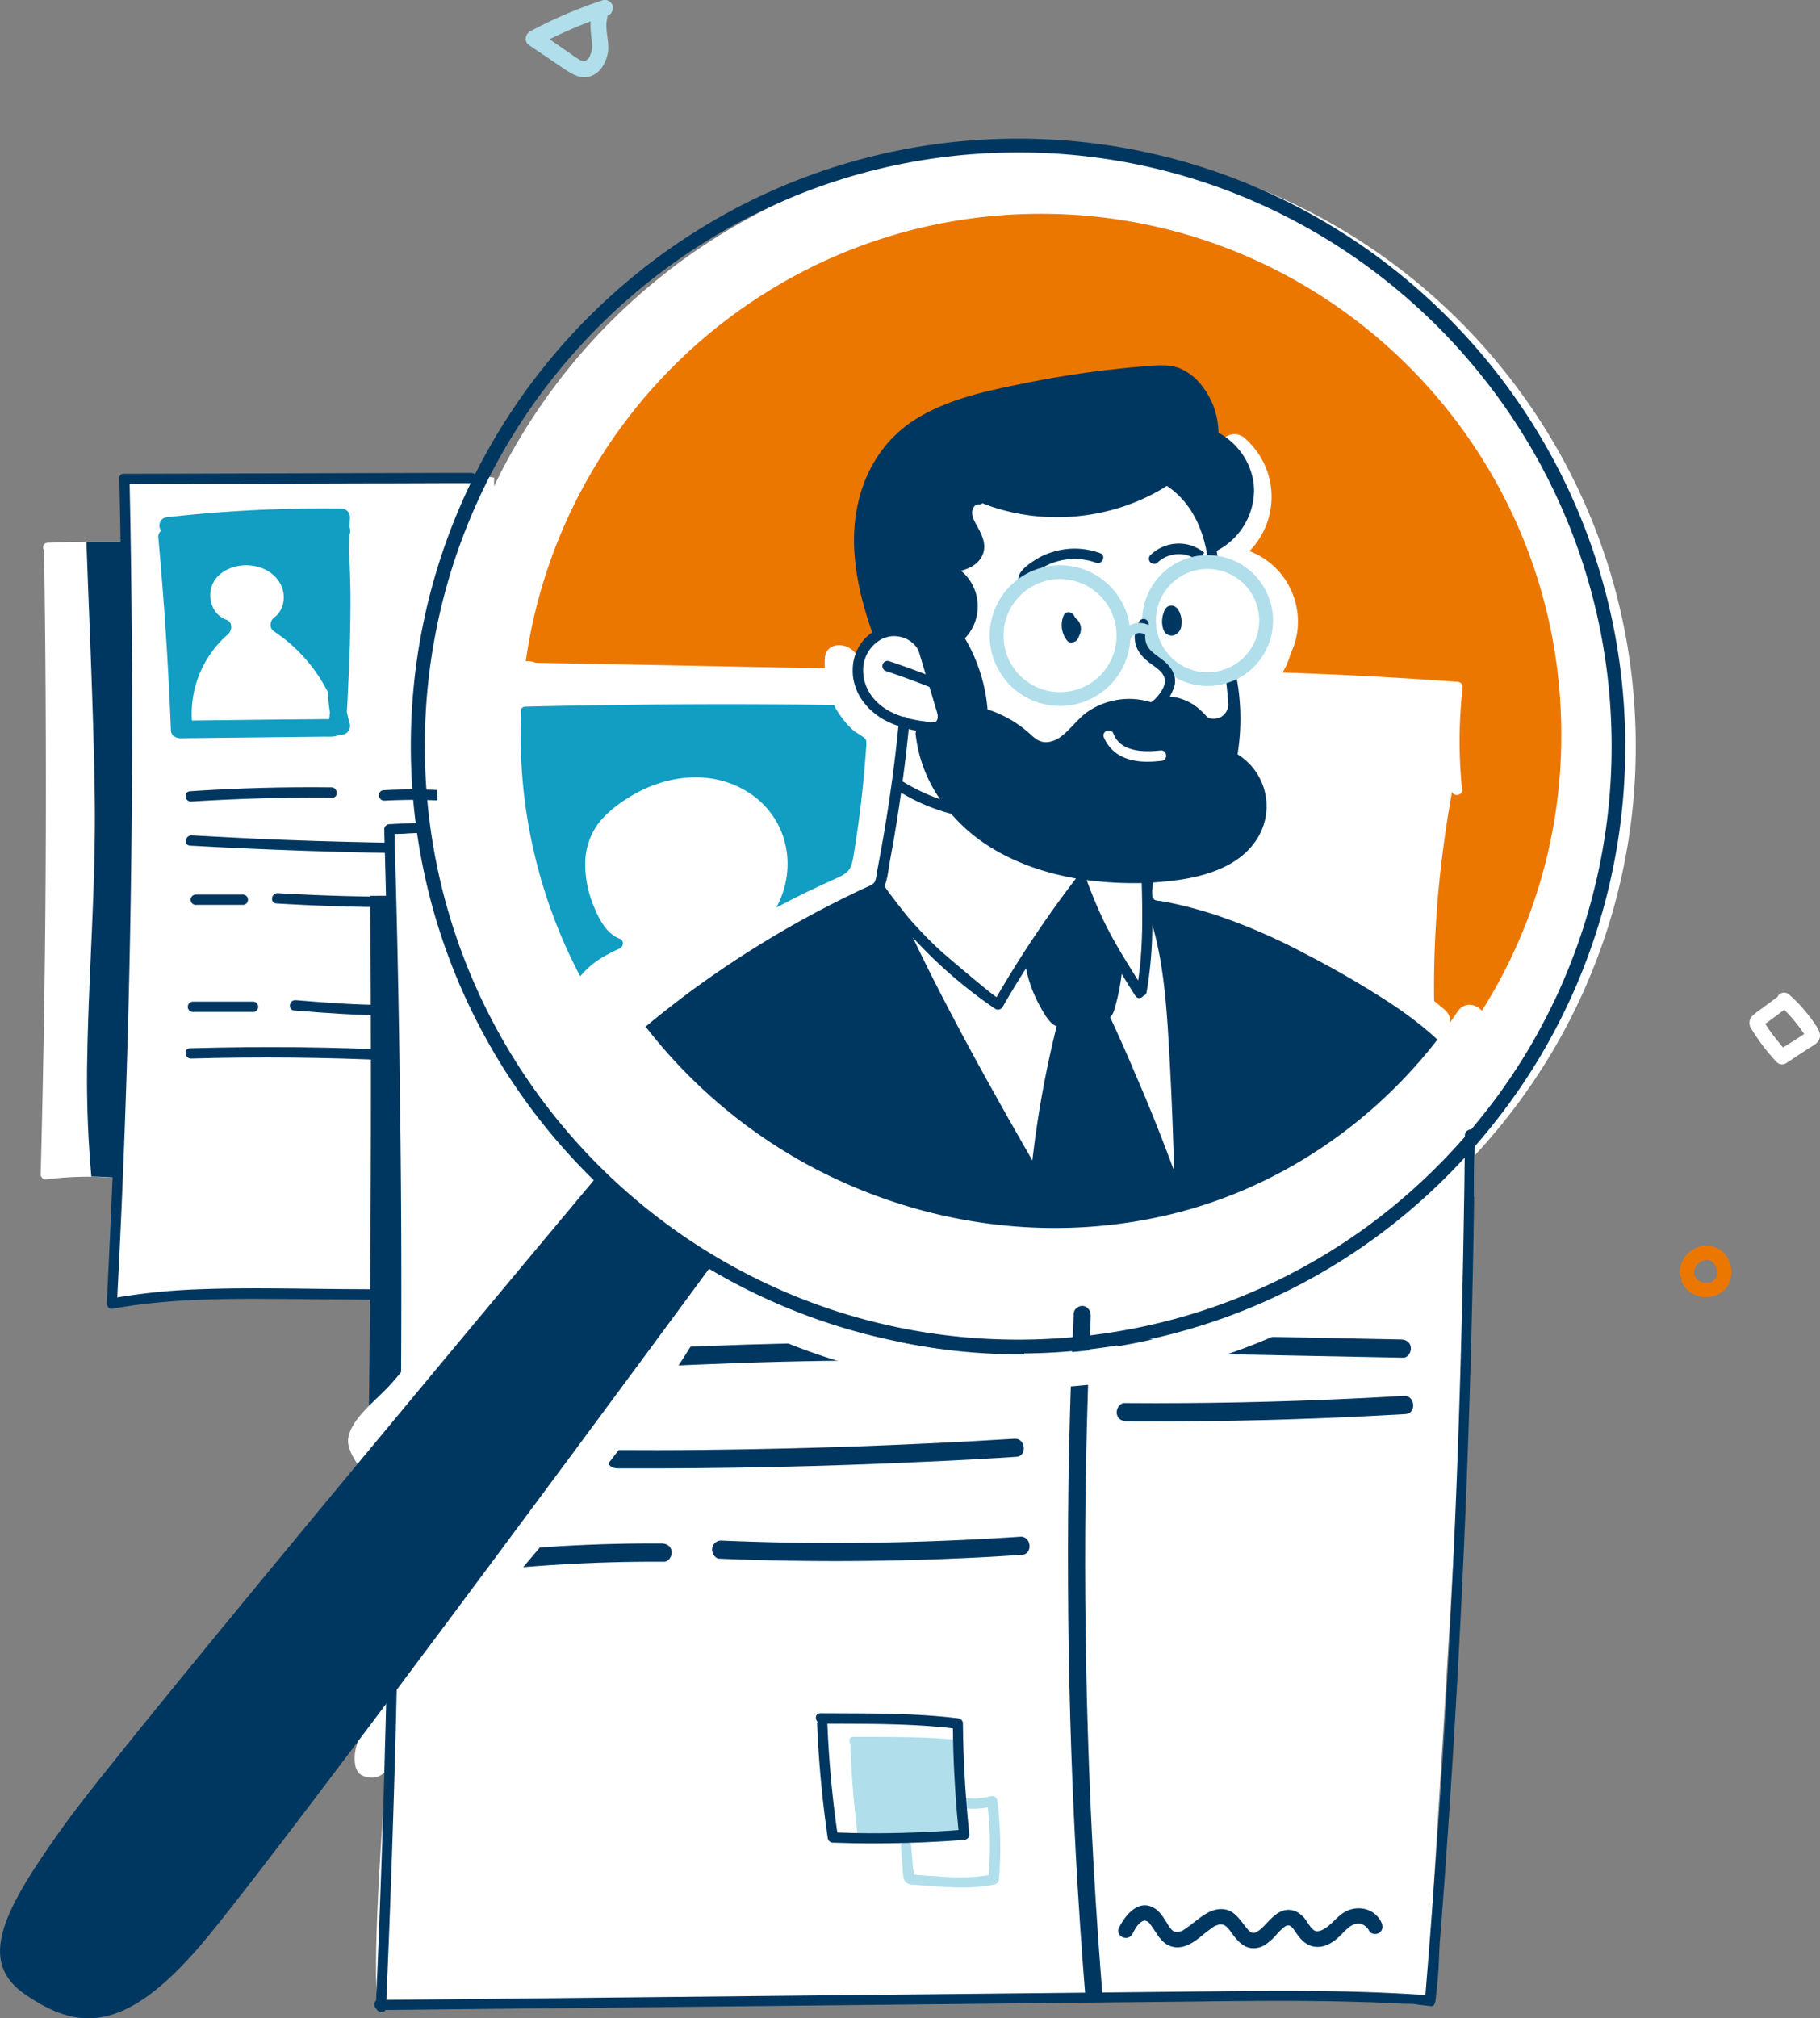 <?xml version="1.0" encoding="UTF-8"?> <svg xmlns="http://www.w3.org/2000/svg" id="Layer_1" data-name="Layer 1" viewBox="0 0 1027.19 1138.72"><rect x="0" y="0" width="1027.19" height="1138.72" fill="#808080" stroke="none"/><defs><style>.cls-1{fill:#fff;}.cls-2{fill:#003760;}.cls-3{fill:#129dc2;}.cls-4{fill:#ec7700;}.cls-5{fill:#b0deeb;}.cls-6{fill:#ffc240;}</style></defs><path class="cls-1" d="M122,306.52c-4.7-.2-9.4-.3-14.2-.5a3.33,3.33,0,0,0-2.2-.1l-13.1-.3H48.57c-7.3.1-14.5.3-21.7.6-2.6.1-3.1,2.7-2,4.4q1.05,68.4,1,136.7,0,68.7-1.2,137.4c-.5,25.8-1,51.6-1.7,77.4a2.93,2.93,0,0,0,3.2,3.3,175.29,175.29,0,0,1,25.1-1.5,181,181,0,0,1,24.4,1.9,2.81,2.81,0,0,0,1.4,1,17.23,17.23,0,0,0,2.1.7,26.05,26.05,0,0,0,11.1.8,3.08,3.08,0,0,0,2.6-2.5q6.15-69.6,10-139.5t5.4-139.8c.5-24.9.9-49.7,1-74.6,4,.2,8.1.3,12.1.4C125.07,312.52,126,306.72,122,306.52Z"></path><path class="cls-2" d="M100.26,365c-.19-8.1-.39-16.1-.69-24.1-.2-6.5-.2-13-1.2-19.4-.9-5.6-2.6-11.4-5.7-15.9H48.77c1.7,47.9,4,95.9,4.7,143.9.7,48.6-3.3,97-4.2,145.5a608.36,608.36,0,0,0,2.3,68.8,181,181,0,0,1,24.4,1.9,2.81,2.81,0,0,0,1.4,1,17.23,17.23,0,0,0,2.1.7,22.64,22.64,0,0,0,2.6-4.2c2.9-5.7,4.2-12.1,5.1-18.4.9-6.7,1.6-13.5,2.3-20.2q4.65-43.05,7.4-86.4Q102.27,451.67,100.26,365Z"></path><path class="cls-1" d="M276.67,730.72s-55.7-.2-96.3-1-112,5.1-116,3.9,4.9-106.4,6.6-160.9,3.8-289.8-2.1-295.8,18.9-7.5,42.6-7.6,160.6-2.5,167.4.2Z"></path><path class="cls-2" d="M280.67,728l-36.9-.3-33.2-.3-16.5-.1c-28.1-.2-56.2-1-84.3.2a354,354,0,0,0-43.6,4.5q4.65-89.1,6.7-178.2,2.1-90.75,1.6-181.6c-.2-33-.6-66.1-1.3-99.1l141.2-.4h9l29.4-.1h13.8c3.8,0,3.1-5.8-.6-5.8h-13.5l-38.1.1-101.3.3-43.2.1c-.2-.1-.4,0-.6,0a2.48,2.48,0,0,0-1.9,2.9v.4q1.95,90.6,1.3,181.3t-3.9,181.5q-1.95,50.85-4.5,101.7c-.1,1.7,1.2,3.7,3.2,3.3,27.7-5.1,55.9-5.7,84-5.6q31.5.15,63,.5l22.2.2,10.4.1,38.2.3C285.07,734,284.37,728.22,280.67,728Z"></path><path class="cls-2" d="M107.27,446.42c26.6-1.8,53.1-2.5,79.7-2.2,3.7,0,4.3,5.8.6,5.8q-39.9-.3-79.7,2.2C104.17,452.42,103.47,446.62,107.27,446.42Z"></path><path class="cls-2" d="M216.47,445.82a307.41,307.41,0,0,1,45,.9c3.7.4,2.8,6.1-.9,5.8a300.9,300.9,0,0,0-43.5-.8C213.27,451.92,212.67,446.12,216.47,445.82Z"></path><path class="cls-2" d="M144.77,473.22q65.25,2.85,130.6,2.6c3.7,0,4.4,5.8.6,5.8-12.4.1-24.8,0-37.2-.1q-65.7-.75-131.5-4.4c-3.7-.2-2.8-6,.9-5.8C120.37,472,132.57,472.62,144.77,473.22Z"></path><path class="cls-2" d="M111,510.52a2.92,2.92,0,1,1-.6-5.8h26.5a2.92,2.92,0,0,1,.6,5.8Z"></path><path class="cls-2" d="M279,510.62a1148.92,1148.92,0,0,1-123.1-.9c-3.7-.3-2.8-6,.9-5.8a1172.28,1172.28,0,0,0,121.5.9C282.07,504.72,282.67,510.52,279,510.62Z"></path><path class="cls-2" d="M108.77,565.12h33.9a2.92,2.92,0,0,1,.6,5.8h-33.9a2.92,2.92,0,1,1-.6-5.8Z"></path><path class="cls-2" d="M269.47,567c-33.9,8.5-69,5.9-103.5,3.1-3.7-.3-2.8-6.1.9-5.8,33.4,2.7,67.7,5.4,100.6-2.8C271.17,560.62,273.27,566,269.47,567Z"></path><path class="cls-2" d="M254.37,600.22c-10.7-.8-21.5-1.4-32.2-1.9q-57.15-2.7-114.3-1.1c-3.7.1-4.4-5.7-.6-5.8,11-.3,21.9-.5,32.8-.6q57.75-.45,115.3,3.5C259.17,594.52,258.27,600.32,254.37,600.22Z"></path><path class="cls-3" d="M195.77,401.62c.3-5.3.6-10.7.8-16.1q1.05-20.4,1.2-40.8.15-11.1-.3-22.2c-.1-3.9-.3-7.7-.6-11.6v-.1c.1-3,.2-6.1.3-9.1a5.12,5.12,0,0,0,.1-4.2c.1-1.7.1-3.3.2-5,.2-3.5-1.9-5.6-5.3-5.6a782.61,782.61,0,0,0-98,4.9c-4.2.5-5.1,5-3.3,7.7a4.44,4.44,0,0,0-1.5,3.9q4.95,54.3,7.1,108.8c.1,2.8,2.9,4.3,5.4,4.3l81.4-.9c2.8,0,6,.3,8.5-1.2a5,5,0,0,0,2.7-.2,5.05,5.05,0,0,0,2.8-6.3Q196.37,404.77,195.77,401.62Zm-9.8,2.5c0,.4-.2,1-.2,1.6H185c-3.8,0-7.7.1-11.6.1l-22.3.2-42.8.5a59.43,59.43,0,0,1,20.2-48.5c2.6-2.2,3-7.1-.8-8.4-5-1.8-8.2-6.3-8.9-11.8a15.33,15.33,0,0,1,6.4-14.6c10.3-7.6,27.9-5.1,33.6,7.3,2.7,6.1,1.4,13.9-4.1,17.9-2.3,1.7-2.9,5.9-.2,7.7a89.83,89.83,0,0,1,30.2,33.7,2.19,2.19,0,0,0,.3.5,111.14,111.14,0,0,0,1.2,11.6Z"></path><path class="cls-2" d="M522.27,417.12a3.87,3.87,0,0,1-1.2,1.9,3,3,0,0,1-2.1.5h0a2.86,2.86,0,0,1-2.4-3.3v-.5a2.77,2.77,0,0,0-.1-.9c-.1-.3-.2-.5-.3-.8s-.4-.5-.6-.8a3,3,0,0,1-.5-2.1,3.27,3.27,0,0,1,1.2-1.9,3,3,0,0,1,2.1-.5,2.1,2.1,0,0,1,1.1.4,3,3,0,0,1,.8.8,9.39,9.39,0,0,1,1.2,1.8,5,5,0,0,1,.5,1.3A9.63,9.63,0,0,1,522.27,417.12Z"></path><path class="cls-2" d="M254.37,634.62c-1.1-19.1-2.2-38.1-3.3-57.2l-3.3-57.6c-.2-2.9-.3-5.8-.5-8.7-.1-1.7-.2-3.5-.3-5.3v-.5c-12.7.1-25.4.1-38.1.1.1,1.9.1,3.9.1,5.8q.6,84.15.2,168.3-.45,102.15-2.3,204.2c-.5,27.4-1.1,54.9-1.7,82.3,0,1.9-.1,3.9-.1,5.8l22.2.2,10.5.1v-.2a50.5,50.5,0,0,0,.6-5.6c.1-2.6.1-5.2.2-7.8l.3-13.8c.1-9.6,0-19.1-.1-28.6-.2-19.1-.8-38.2-.4-57.3a501.09,501.09,0,0,1,4.6-56.1c5-36.8,12.5-73.5,13.2-110.8C256.47,672.92,255.47,653.82,254.37,634.62Z"></path><path class="cls-1" d="M819.87,459.22c1.1-35.3,1.8-70.4,0-71.6s-304.7-5.1-337.9-7-189.8-5.7-189.8-5.7-10.1,8.6-6.7,36.4,10.2,57.7,9.7,57.7l-38-.7c-6.3-1.1-36.1-3.4-38,0s9.9,400.2-.4,522.2c-6.2,72.4-8.9,142.5-4.1,141.5s166.6.6,322.8-4q40.95-1.2,75.3-1.7c3.3,0,6.5-.1,9.7-.1,102.8-1.2,159.8,1.5,164.5,1.8,5.9.4,18.7,3.3,18.4,0s18.8-291.8,21.4-382.5S818.77,494.52,819.87,459.22Z"></path><path class="cls-1" d="M584.37,82.12c-187.2,0-338.8,151.7-338.8,338.8s151.7,338.8,338.8,338.8A338.25,338.25,0,0,0,853,627.42c4.1-5.3,8-10.7,11.8-16.3a337,337,0,0,0,58.4-190.2C923.17,233.82,771.57,82.12,584.37,82.12Z"></path><path class="cls-4" d="M587.47,115.72c-164.9,0-298.5,133.6-298.5,298.5h0c0,164.9,133.6,298.5,298.5,298.5S886,579.12,886,414.22,752.37,115.72,587.47,115.72Z"></path><path class="cls-1" d="M819.57,390c-2.2-6.1-8.7-4.5-13.3-2.5q-50.1-3.45-100.4-4.4c-16.7-.3-33.4-.3-50.1-.2s-34.8,2.7-51.3-.2c-7.1-1.2-14-3-21.2-3.2-8.3-.2-16.7,1.1-24.9,1.7-16.5,1.2-33.4.1-50,.5a991.09,991.09,0,0,1-103.4-3,10.94,10.94,0,0,0-6.4,1.1c-24.1-.2-49.4-2.1-73.6-2.2-6.9-.7-13.7-2.8-20.5-2.4-6-4.7-18.4-1.8-18.6,9.7-.8,63.4,13.5,144.8,53.8,195.4,18.2,22.8,34.2,41.3,62.2,49.3s66.2-3.8,95.2-2.6c12,.5,23.9,1.2,35.8,2.5-3.4,3.8-3.9,9.6.8,13.7,10.3,8.9,23.2,12.1,36.5,13.1,15.2,1.1,29.4,1.9,44.3,5.7,32.3,8.4,65.5-4.7,96-15.4s62.7-24.1,88.7-43.8c13.5-10.1,10.4-25.3,10.2-40.3-.2-17.8.5-35.7,1.9-53.5,1.7-20.4,4.4-40.8,8-61C822.57,429.42,825.87,408.52,819.57,390Z"></path><path class="cls-1" d="M693.27,389.32a82.46,82.46,0,0,0-6.2-25.9,5.27,5.27,0,0,0-.3-1.2c-1-2.7-1.9-5.3-2.9-7.9a463.13,463.13,0,0,1-2.5-51.4c.1-12.7,2-26-.6-38.5-2.4-11.1-8.9-20.8-20.2-24.2-14.3-4.3-31.9.9-46.2,2.9-16,2.3-31.9,4.6-47.8,7.1-6.7,1.1-15.5,1.1-21.3,5.5-5.4,4.1-6.6,10.7-8.3,16.9-7.4,27.3-14.4,54.7-21.6,82h-1.3a10.1,10.1,0,0,0-6.2.1,44,44,0,0,0-12.3,6.5,9,9,0,0,0-4.3,4.1c-5,6-6.7,13.8-1.5,22.5a10.88,10.88,0,0,0,.7,2.4,3,3,0,0,0,.4,1,22.56,22.56,0,0,0,1.1,2.2,8.15,8.15,0,0,0,4.9,4l.1.1a32.17,32.17,0,0,0,14.6,9.7c-2.7,19.9-5.1,40-6.9,60.1-4.4,13.1-8.8,26-8.9,40-.1,15.8,4.7,31.1,10.2,45.8,6.1,16.3,11.7,32.5,16.9,49.1,8.3,26.6,24.4,51.1,49.7,64.2,14.4,7.5,30.7,9.3,46.7,8.5a317.27,317.27,0,0,0,51.3-6.6c36.7-8.2,13.8-63.2,1.7-83.2a9,9,0,0,0-4-3.7c-4.1-12.4-8-24.9-11.6-37.4-2.1-7.3-4.1-14.5-6-21.8-1.3-4.7-1.9-9.8-4.3-13.9l1.6-12.5c.1,0,.1-.1.2-.2,11.7-14.4,24.7-28.4,35.4-43.5,6-8.4,5.8-18.5,5.2-28.7a7.83,7.83,0,0,0,3.7-4.5C695.47,409,696.07,399.32,693.27,389.32Z"></path><path class="cls-2" d="M618.67,317.52a35.14,35.14,0,0,0-20.8-1.1,35.74,35.74,0,0,0-9.9,4.1,42.48,42.48,0,0,0-4.3,3.1c-1.2,1-3.1,2.3-3.2,3.9-.3,3.7-6,2.8-5.8-.9.3-4.4,5.4-8,8.8-10.2a38.68,38.68,0,0,1,11.7-5.3,41.41,41.41,0,0,1,25.8,1C624.47,313.42,622.07,318.72,618.67,317.52Z"></path><path class="cls-2" d="M681.27,323.62a17.27,17.27,0,0,0-11.8-10.5,17.65,17.65,0,0,0-16.4,4.5c-1.2,1.1-3.3.4-4.1-.7a3,3,0,0,1,.7-4.1,23,23,0,0,1,21.1-5.5,23.87,23.87,0,0,1,16,14C688.17,324.82,682.67,326.92,681.27,323.62Z"></path><path class="cls-2" d="M311.77,764.12c19.2-1.3,38.3-2.5,57.5-3.4q51.3-2.55,102.4-3.2T574,758c2.7.1,4.4,3.4,4.1,5.9-.4,3-2.9,4.4-5.5,4.3-19-.5-37.9-.7-56.8-.7-33.8-.1-67.7.4-101.5,1.6s-67.6,3-101.4,5.3C306.57,774.82,305.47,764.62,311.77,764.12Z"></path><path class="cls-2" d="M614,978.22q-2.4-75.45-1.1-150.9c.6-28.2,1.4-56.4,2.7-84.6.1-2.8-1.3-5.4-4.1-5.9-2.4-.4-5.4,1.5-5.5,4.3q-3.6,76.05-3.2,152.2.3,75.75,4.3,151.4,2.25,42.3,5.7,84.5c3.3,0,6.5-.1,9.7-.1v-.2Q616.32,1053.77,614,978.22Z"></path><path class="cls-2" d="M630.27,761.22a5.84,5.84,0,0,1,1.1-3.8,4.94,4.94,0,0,1,3.2-1.8h14.7a5,5,0,0,1,5.4,4.5,5.84,5.84,0,0,1-1.1,3.8,4.94,4.94,0,0,1-3.2,1.8h-14.7a5.16,5.16,0,0,1-3.6-1.1A5.68,5.68,0,0,1,630.27,761.22Z"></path><path class="cls-2" d="M670.17,759.12c-.3-2.5,1.7-5.7,4.3-5.7l116.4,2.3c2.7.1,5.1,1.5,5.4,4.6.3,2.5-1.7,5.7-4.3,5.7l-116.5-2.3C672.87,763.62,670.47,762.22,670.17,759.12Z"></path><path class="cls-2" d="M793.37,797.82q-17.4,1-34.8,1.8-61.35,2.7-122.9,2.3c-2.7-.1-5.1-1.6-5.4-4.6-.3-2.5,1.7-5.7,4.3-5.7,11.7.1,23.3.1,34.9,0q61.5-.45,122.9-4.1C798.57,787.12,799.67,797.32,793.37,797.82Z"></path><path class="cls-2" d="M779.57,1084.42c1,2.1,1,4.5-1,6-1.7,1.2-4.7,1-5.8-1-1.5-2.8-4.3-4.7-7.5-4-3.7.8-6.6,4.5-9.2,7-3.3,3.1-7.2,5.8-11.9,6s-8.3-2.2-11.1-5.8c-1-1.2-1.8-2.6-2.7-3.8a11.23,11.23,0,0,0-1.8-2,5.94,5.94,0,0,1-.8-.4,1.27,1.27,0,0,0-.6-.1h-.5a7.6,7.6,0,0,0-1.1.4l-.6.4a31.73,31.73,0,0,0-4.9,4.8,33.52,33.52,0,0,1-6,5.3,12.17,12.17,0,0,1-8.5,1.8c-3.3-.6-5.8-2.8-8-5.3-1.9-2.2-3.4-4.9-5.3-6.6a7.1,7.1,0,0,0-1.4-1,4.88,4.88,0,0,0-.7-.3H690c-.2,0-.9-.1-1-.1a4.87,4.87,0,0,0-1.2.1,5.89,5.89,0,0,1-1.3.5,7.54,7.54,0,0,0-1.3.6l-.5.3-.7.5c-.5.4-1.1.8-1.6,1.2-2.1,1.5-4,3.2-6.1,4.8-4.2,3.2-9.3,6-14.7,4.6-6.6-1.8-8.7-8-12.6-12.9a4.94,4.94,0,0,0-1.9-1.6s-.8-.2-.9-.2a2.6,2.6,0,0,0-1.5.4c-2.6,1.3-4.2,4.5-5.5,7-2.5,4.8-10.1,1.4-7.6-3.5,3.6-7.2,11-16.2,19.8-11,3.3,2,5.2,5.2,7.2,8.4a23.92,23.92,0,0,0,1.3,2.1c.3.4,1.1,1.4,1.1,1.4a9,9,0,0,0,1,.9l.3.2c.3.1.7.3,1,.4h.1a6.83,6.83,0,0,0,4.8-1.2,77.86,77.86,0,0,0,6.5-4.8c4.5-3.5,9.5-7.2,15.4-6.8,7.1.5,10.2,7,14.2,11.5a5.52,5.52,0,0,0,2.6,1.9c-.1-.1.7,0,.7,0,.3,0,.5-.1.8-.1l.2-.1a17.15,17.15,0,0,0,4.8-3.7c3.9-4,7.9-9.1,13.9-9.1,3.7.1,6.6,2,9,4.8,1.8,2.2,3,5.1,5.3,6.7s5.9-.6,8-2.3c3.1-2.5,5.5-5.6,8.9-7.7C765.67,1074.62,775.47,1076.32,779.57,1084.42Z"></path><path class="cls-2" d="M285.37,828.72c-.4-2.7,1.8-5.6,4.3-5.7l30.9-1.8a5.19,5.19,0,0,1,1.1,10.3l-30.9,1.8A5.09,5.09,0,0,1,285.37,828.72Z"></path><path class="cls-2" d="M524.27,824.62q-88,4.2-176.1,3.8c-2.7-.1-5.1-1.6-5.4-4.6-.3-2.5,1.7-5.7,4.3-5.7,16.5.1,32.9.1,49.4-.1q88.2-.9,176.1-6.3c6.3-.4,7.3,9.8,1.1,10.2C557.27,823,540.87,823.92,524.27,824.62Z"></path><path class="cls-2" d="M267.67,876.52a894.12,894.12,0,0,1,106-5.7c2.7.1,5.1,1.6,5.4,4.6.3,2.5-1.7,5.7-4.3,5.7a894.12,894.12,0,0,0-106,5.7C262.47,887.52,261.47,877.32,267.67,876.52Z"></path><path class="cls-2" d="M575.77,867c6.3-.5,7.3,9.8,1.1,10.2q-18.9,1.35-37.8,2.1-66.45,2.85-133,.1c-2.7-.1-4.5-3.4-4.1-5.9a5,5,0,0,1,5.5-4.3c12.3.5,24.7.9,37,1.1Q510.17,871.37,575.77,867Z"></path><path class="cls-2" d="M241,465.12c0,1.4.1,2.7.2,4.1A2.87,2.87,0,0,0,241,465.12Z"></path><path class="cls-1" d="M825.47,388.12a267.75,267.75,0,0,0-.3,57.3c.4,3.7-5.4,4.3-5.8.6a271.88,271.88,0,0,1,0-55.6c-8.2-.6-16.4-1.2-24.6-1.7q-48.3-3-96.7-4.2c-3.7-.1-2.8-5.9.9-5.8,9.1.2,18.3.5,27.4.8q48.45,1.65,96.7,5.2A2.94,2.94,0,0,1,825.47,388.12Z"></path><path class="cls-1" d="M450.17,507.42c2.5-12.9,4.6-26.4.6-39.2-3.4-10.5-11.5-23.8-19.5-31.4-9.1-8.8-22-12.1-34.3-12-23.5.2-51.3,10.7-63.9,31.6-7.4,12.3-11.4,31-8,45.1,1.6,7,5.7,12.1,9.6,18,4.3,6.5.6,13.5,1,20.9,0,.3.1.6.1.9-1.6,2.2-16.6,14.4-15.2,17.7a274,274,0,0,0,28.2,50.8c1,1.5,16.3-8.3,18-7.6,2.5,4.6,8.1,7.3,13.6,3l20.9-16.6c12-6.9,23.2-15.1,32.3-25.9,3.8-4.5,2.2-10.2-1.4-13.5a32.38,32.38,0,0,1,2.7-6C442.57,531.32,447.47,521.22,450.17,507.42Z"></path><path class="cls-3" d="M489.07,398.52l-5.1-.3a3.53,3.53,0,0,0-1.4-.3q-72.75-1.2-145.5,0c-13.5.2-27.1.4-40.7.8a2.51,2.51,0,0,0-2.5,2.3,2.92,2.92,0,0,0-1.8,2.2,59.66,59.66,0,0,0-.6,17.9,3,3,0,0,0,.8,1.6c-.3,2.5-.4,5.1-.6,7.6q-1.05,14.4-1.5,28.8A3.22,3.22,0,0,0,292,462c.4,21.7,8.9,39.2,15.8,59.8,3.6,10.6,7.7,16.3,12.9,26.2-.4,2.6,1.7,9.5,3.6,6.9,7.4-10.2,14-14.5,25.5-19.8,2.1-1,2.6-4.4.1-5.4-7.8-2.9-12-11.5-14.9-18.7a61,61,0,0,1-4.7-24.2,38.27,38.27,0,0,1,7.7-22.6c5.6-7,13.4-12.5,21.2-16.8,15.1-8.2,33.3-11.5,50-6.4,16.4,5,29.3,17.2,33.7,34,5,18.9-2.1,39.1-16.5,52l-.4.4a3,3,0,0,0,.3,4.2c10.6,8.9,21.5,17.5,32.6,25.9a2.79,2.79,0,0,0,2.9.5l23-11.6a2.18,2.18,0,0,0,.8-.5,1.27,1.27,0,0,0,.6.1,2.43,2.43,0,0,0,2.4-2.4c1.5-37,2.5-73.9,2.8-110.9.1-10.6.1-21.1.1-31.6A2.78,2.78,0,0,0,489.07,398.52Z"></path><path class="cls-1" d="M780.17,442.92l-251,6.2c-9.8.2-11.5-17.2-1.7-17.4l251-6.2C788.27,425.32,790,442.72,780.17,442.92Z"></path><path class="cls-1" d="M746.57,474.52a871.09,871.09,0,0,1-116.5-3.3c-9.8-.9-7.4-18.2,2.3-17.3a828.7,828.7,0,0,0,112.5,3.2C754.67,456.72,756.37,474.12,746.57,474.52Z"></path><path class="cls-1" d="M802.87,584.22a277.54,277.54,0,0,0-69-43.1c-25.4-11-53.9-14.3-78.5-26.9a10.71,10.71,0,0,1-2.2-1.5,8.7,8.7,0,0,1-6.1-7.8l-1.1-10.5c-.5-4.7,3.3-10.7,8.6-10.7,21.1.2,56-1.5,53.1-31.3-1.2-12-11.3-15.9-15.5-26-5-12,3.2-25.8,1.5-38.5-3.2-23.3-21.7-49-15.2-73.1,3-11,14.2-15,18.3-25a24.55,24.55,0,0,0-6.4-27.5c-9.5-8.2,2.8-23.2,12.3-15,.6.6,1.2,1.1,1.8,1.7a43.76,43.76,0,0,1,.7,61.9c23.9,9.2,33.6,36.5,23.3,57.7a46.16,46.16,0,0,1-3.4,8.7c-2.5,4.8-6.5,10.7-11.8,12.8.1,1.5.2,3.1.2,4.7a56.08,56.08,0,0,1-.7,10c-.6,4-4,10.6-2.4,14.6.7,1.9,3.7,3.8,5.2,5.4a42.11,42.11,0,0,1,6,8.5,47,47,0,0,1,2.9,37.6c-7.6,21.6-27.5,29.1-48.1,31.4,9.8,3.5,20,5.9,30.1,8.8a304.48,304.48,0,0,1,38.1,13.9,297.25,297.25,0,0,1,70.5,44.4C824.67,577.52,812.37,592.52,802.87,584.22Z"></path><path class="cls-1" d="M487.27,378.12c-2-.2-3.9-.4-5.8-.5-8.8-.5-17.4-.6-26.2-.8-12.9-.2-25.7-.4-38.6-.7l-77.3-1.5-43.5-.8c-3.8-.1-3.1,5.7.6,5.8q75.9,1.5,151.8,2.9c10.8.2,22.4,1.1,33.7,1.4,2,.1,4,.1,6,.1A19.48,19.48,0,0,1,487.27,378.12Z"></path><path class="cls-1" d="M507.37,434.82c-1.2,14.3-2.9,28.5-5,42.6-1.7,10.9-2.2,23.4-11.7,30.4s-22.5,10.7-33.1,16c-11.6,5.8-22.9,12-34,18.6a568.06,568.06,0,0,0-64.8,45.1c-9.7,7.9-21-8-11.3-15.8a569.68,569.68,0,0,1,124.8-76.3c7.4-3.3,8.3-5.4,9.6-13.5,1.1-6.8,2.1-13.5,3-20.3,1.7-12.9,3-25.9,3.9-38.9.2-1.9.4-4.7-.2-5.6-1-1.5-5.5-3.7-6.9-5a51.69,51.69,0,0,1-9-10.8c-5.6-9.1-7.5-18.8-7.2-29.3.3-12.5,19.5-9.4,19.2,2.9a29.29,29.29,0,0,0,5.3,17.4c3.5,5,8.6,7.3,12.9,11.3C511.27,411.42,508.07,424.62,507.37,434.82Z"></path><path class="cls-2" d="M815.57,590.72c-10.8-10.9-23.4-20.1-36.4-28.3-13.8-8.8-28-16.8-42.5-24.3a337.64,337.64,0,0,0-47.3-20.8,233.4,233.4,0,0,0-27.2-7.6c-2.4-.5-4.9-1-7.3-1.4a12.76,12.76,0,0,1-3.3-.6,3.18,3.18,0,0,0-1.1-1.2c0-.2-.1-.3-.1-.4a30.4,30.4,0,0,1,.3-7.4c0-.3.1-.5.1-.8,4.1-.3,8.3-.7,12.4-1.2,19.2-2.4,40.9-9.4,49.1-28.8a34.36,34.36,0,0,0-11-40.4c-.9-.7-1.9-1.3-2.8-2a125.76,125.76,0,0,0-3-53.7c-1.7-6-4.2-11.7-6.3-17.5-2.3-6.3-1.2-12.8-1-19.3a123.55,123.55,0,0,0-1.5-24.3.37.37,0,0,0,.3-.1,38.63,38.63,0,0,0,20.8-34c-.1-13.5-8.3-26.2-20.1-32.5a43.31,43.31,0,0,0-9.5-26.7,30.55,30.55,0,0,0-12.3-9.6c-5-2-10.5-1.9-15.8-1.5a574.16,574.16,0,0,0-72.8,10.1c-20.3,4.1-41.5,8.6-59.4,19.4s-29.3,28.3-33.7,48.5c-5.4,24.3,0,49.4,8.1,72.5a24.38,24.38,0,0,0-6.6,6.6,26.09,26.09,0,0,0-4.4,14.1,26.8,26.8,0,0,0,.5,6.3c.3,1.3.6,2.5,1,3.7,2.8,8.2,9.1,14.7,16.6,18.8a52.48,52.48,0,0,0,7.7,3.3q-2.7,27.15-7.1,54.1c-1.5,9.4-3.2,18.8-5,28.1-.3,1.8-.4,4.1-1.3,5.7-1,1.8-3.5,2.5-5.2,3.3-3.9,1.8-7.8,3.7-11.7,5.6a579,579,0,0,0-88.8,54.2c-7.8,5.9-15.6,11.9-23.1,18.2-3.7,3-7.3,6.1-10.9,9.2a50.88,50.88,0,0,0-5.3,5.1,297.62,297.62,0,0,0,54.9,56.1c129.8,101.7,317.4,78.8,419-51.1A81.63,81.63,0,0,0,815.57,590.72Zm-285-139.8a108,108,0,0,1-20.9-9.9c-.1,0-.2-.1-.3-.1,1.4-9.9,2.5-19.7,3.5-29.6a34.35,34.35,0,0,0,4.4.9,2.62,2.62,0,0,0-.5,1.9A79.37,79.37,0,0,0,530.57,450.92Zm-20.9-46.5c-7.1-2.2-13.7-6-18.1-12.3a25.41,25.41,0,0,1-3.7-8,23.24,23.24,0,0,1-.7-5.9,19.59,19.59,0,0,1,8.2-16.2,14.15,14.15,0,0,1,3.8-2.1,20.16,20.16,0,0,1,2.3-.7c6.5-1.4,14.1,1.8,17,8,2.8,9.4,5.6,18.7,8.4,28,.6,2.3,1.4,4.5,2,6.8.5,1.8.7,3.7-.7,5.2l-.3.3a82.75,82.75,0,0,1-15.6-2.3,3.53,3.53,0,0,0-2.6-.8Zm73,250.3c-20.2-35.1-39.9-70.4-58.1-106.6-3.2-6.4-6.3-12.8-9.4-19.2a264.13,264.13,0,0,0,46.3,40.1,2.19,2.19,0,0,0,.5.3,3,3,0,0,0,4-1.4c4.2-7.3,8.6-14.5,13.1-21.6a73.17,73.17,0,0,0,7.6,20.8c1.9,3.6,4.2,7.8,7.3,10.5a7.22,7.22,0,0,0,2.4,1.4A585.68,585.68,0,0,0,582.67,654.72Zm24.6-159.1a628.92,628.92,0,0,0-44.8,66.9c-.3.6-30-24.4-32.5-26.9a231.73,231.73,0,0,1-17.5-18.2c-1.2-1.4-13.5-17-13.2-17.6,1.7-4.1,2.1-9.2,2.9-13.5.8-4.6,1.7-9.3,2.5-14,1.4-8.3,2.7-16.7,3.9-25.1a107.67,107.67,0,0,0,28.2,11.9c1.6,1.7,3.2,3.5,4.8,5.1,14.5,14.6,33.7,23.7,53.5,28.8,4,1,8.1,1.9,12.2,2.6Zm6.5-94c-5.9,4.2-9.9,10.5-16,14.7-2.9,1.8-6.7,3.1-10.2,2-3.2-1-5.5-3.7-8-5.8a66,66,0,0,0-22-12.2h-.2a94.06,94.06,0,0,0-12.8-40.2,26,26,0,0,0-2.2-38.1c5.7-1.5,11-4.5,12.7-10.4,1.5-5.4-1.2-10.4-3.7-15-1.3-2.3-2.8-4.9-2.7-7.6,0-1.8,1.3-4.6,3.5-4.4a3,3,0,0,0,2.3-.7c30.6,12.1,66.2,10.1,95.4-4.8a93.36,93.36,0,0,0,8.7-5c19.4,13,24.6,37.2,24.2,59.2-.1,6-1.2,12.4-.1,18.4,1,5.6,3.9,10.8,5.7,16.2,3.3,9.5,4.1,19.6,4.9,29.5v.4c0,.3-.1.7-.1,1a5.27,5.27,0,0,1-.3,1.2c0-.1.1-.2.1-.3a.76.76,0,0,0-.2.4,1.69,1.69,0,0,1-.2.5c-.2.3-.4.8-.6,1.1a3,3,0,0,1-.5.7c-.3.3-.5.6-.8.9s-.5.4-.7.6c-.4.2-.7.6-1.1.7a3.39,3.39,0,0,0-.8.3l-.7.2a.44.44,0,0,1-.3.1,4.33,4.33,0,0,0-.5.1l-.6.1a1.7,1.7,0,0,1-.7.1h-.4a3.4,3.4,0,0,1-1-.1l-.7-.1-.4-.1c-.4-.2-.8-.3-1.2-.5a.35.35,0,0,0-.2-.1,45.31,45.31,0,0,0-5.9-5.7c-7.1-5.4-18.1-8.6-25.8-2.7a41.56,41.56,0,0,0-35.9,5.4Zm-.5,94.9a202,202,0,0,0,31.1,1.7c.5,18.4.7,36.8-2,55-13.1-20.9-19.9-32-29.1-56.7Zm49.4,164.1c-6.8-18.3-14-36.6-21.9-54.6-4.5-10.8-9.3-21.5-14.2-32.1a9.11,9.11,0,0,0,2.3-4.2,117,117,0,0,0,4.2-20.2c2.3,3.7,4.8,7.8,7.7,12.3,1.3,2,3.5,1.4,4.6,0a2.7,2.7,0,0,0,1.8-2.2,227.8,227.8,0,0,0,3.2-37.8c5.6,19.3,7.5,39.5,8.8,59.5,1.6,25.5,2.7,51.1,3.4,76.6a24.37,24.37,0,0,1,.1,2.7Z"></path><path class="cls-1" d="M837.57,583.22a291.22,291.22,0,0,1-87,84.6c-66,41.4-147.7,54.5-223.6,36.9a317.22,317.22,0,0,1-176.9-112.3c-7.7-9.8,8.1-21.1,15.8-11.3a293.13,293.13,0,0,0,85.8,73.7c62.6,35.3,136.7,47.1,206.9,30.8,67.1-15.6,125.9-57.8,164-114.8C829.57,560.42,844.47,572.82,837.57,583.22Z"></path><path class="cls-1" d="M655.67,429.22c-6.8.8-13.9,1-20.4-1.5A21.16,21.16,0,0,1,623,416c-1.4-3.5,4.1-5.6,5.4-2.1,4,10.5,17.3,10.5,26.6,9.5C658.77,423,659.37,428.82,655.67,429.22Z"></path><circle class="cls-1" cx="598.27" cy="358.62" r="35.8"></circle><path class="cls-5" d="M598.27,398.32a39.7,39.7,0,1,1,39.7-39.7A39.73,39.73,0,0,1,598.27,398.32Zm31.9-39.7a31.92,31.92,0,0,0-31.9-31.9h0a31.9,31.9,0,1,0,31.9,31.9Z"></path><circle class="cls-1" cx="681.53" cy="350.15" r="33"></circle><path class="cls-5" d="M681.47,387h0a36.9,36.9,0,1,1,37-36.9A36.85,36.85,0,0,1,681.47,387Zm0-66h0a29.15,29.15,0,1,0,29.2,29.1A29.15,29.15,0,0,0,681.47,321Z"></path><path class="cls-2" d="M607.77,349.32a7.72,7.72,0,0,1,1.3,9.3,10.84,10.84,0,0,1-.8,1.9,3,3,0,0,1-2,1.6,3.55,3.55,0,0,1-.9.4,3,3,0,0,1-3.1-1.1,14,14,0,0,1-1.9-14.3,2.86,2.86,0,0,1,3.8-1.5,2.09,2.09,0,0,1,.6.4,2.8,2.8,0,0,1,1.6,1.6v.2a13.44,13.44,0,0,1,1.1,1.4A.37.37,0,0,0,607.77,349.32Z"></path><path class="cls-2" d="M666.87,350.42a9.7,9.7,0,0,1-.1,1.7v.7a6.24,6.24,0,0,1-3.6,5.3l-.3.1a3.59,3.59,0,0,1-2.5.3,5,5,0,0,1-3.6-2.9,13.16,13.16,0,0,1-.8-6.5,13.71,13.71,0,0,1,.8-3.5,6.44,6.44,0,0,1,2-3.2,3.93,3.93,0,0,1,5,.3,2.7,2.7,0,0,1,.8.7A12.71,12.71,0,0,1,666.87,350.42Z"></path><path class="cls-2" d="M662.67,387.62a29.12,29.12,0,0,1-8.1,12.3,3,3,0,0,1-4.1.4c-1.1-.9-1.6-3-.4-4.1,3-2.8,7.5-7.7,7.4-12.2s-5.1-7.4-8.3-9.8c-3.7-2.8-7-6.1-8.2-10.7a16.36,16.36,0,0,1,1.8-12.6,2.9,2.9,0,0,1,3.8-1.5c1.3.6,2.3,2.5,1.5,3.9a11,11,0,0,0,.4,12.5c2.9,3.7,7.5,5.7,10.7,9.2S664.17,383,662.67,387.62Z"></path><path class="cls-5" d="M653.57,358.42c0,.1,0,.1.1-.1a2.91,2.91,0,0,1-5.5,1.9,1.44,1.44,0,0,1-.2-.3l-.3-.4a2.19,2.19,0,0,0-.3-.5l-.1-.1a6.47,6.47,0,0,0-.9-.8l-.5-.3c.6.5.1.1-.1,0a4.67,4.67,0,0,0-1-.5c-.1,0-.8-.1-.1,0l-.6-.1c-.4,0-.7-.1-1.1-.1h-.2a1.27,1.27,0,0,1-.6.1c-.1,0-.3.1-.4.1l-.3.1c-.2,0-.3.1-.5.2l-.4.2a2.18,2.18,0,0,0-.8.5c-.2.1-.3.3-.5.4l-.1.1a7,7,0,0,0-.8,1,1.44,1.44,0,0,1-.2.3l-.1.2a6.12,6.12,0,0,0-.5,1.2c0,.2-.1.5-.1.7v.2a2.9,2.9,0,0,1-5.7-1.1,11.4,11.4,0,0,1,21.8-2.9Z"></path><path class="cls-2" d="M536.87,392.62c-12.2-5.2-24.5-9.9-37.1-14.1a3,3,0,0,1-1.5-3.9,2.86,2.86,0,0,1,3.8-1.5c12.6,4.2,24.9,8.9,37.1,14.1C542.67,388.72,540.27,394,536.87,392.62Z"></path><path class="cls-1" d="M831.17,647.12c-1.4,1.8-3,3.5-4.5,5.2-80.4,89.8-204.7,130-322.7,104a335.84,335.84,0,0,1-94.2-36.6c-1.9-7.2-14-10.4-18.6-1.6-26,50.2-61.3,94.6-97.5,137.8-24.2,28.8-49.2,57.6-69.6,89.3-2.1,3.2-4.1,6.4-6,9.7a80.77,80.77,0,0,0-10.6,16c-3.6,6.8-7.4,13.6-7.3,21.6.1,3.4.7,7.4,4.1,9.1,3,1.5,7.2,1.8,10.2.2,6.5-3.5,8.6-13,10.6-19.4.1-.2.2-.3.2-.5,22.7-44.1,56.4-81.2,88-119.1,32.9-39.4,64.4-80.1,89.4-125.1,112.7,63.8,253.9,60.3,363.5-8.8a351.23,351.23,0,0,0,60.1-47.9c2-2,3.9-4,5.9-6,.2-9.7.3-19.4.4-29.1A14.93,14.93,0,0,0,831.17,647.12Z"></path><path class="cls-1" d="M587.57,717.52c-96.4,0-184.9-44.3-242.8-121.5a300.73,300.73,0,0,1-60.6-181.9c0-167.2,136.2-303.3,303.4-303.3s303.3,136.1,303.3,303.4a299.7,299.7,0,0,1-64.4,186.9C768.47,675.12,681.37,717.62,587.57,717.52Zm-.1-596.9c-161.9,0-293.6,131.7-293.6,293.6a291,291,0,0,0,58.6,176c56,74.7,141.7,117.6,235,117.6,90.9,0,175.2-41.1,231.3-112.7a290.26,290.26,0,0,0,62.4-180.9C881.17,252.32,749.37,120.62,587.47,120.62Z"></path><path class="cls-1" d="M344.57,688.52c-28.4.4-56.9.4-85.3,0-1.2-14.2-2.3-28.5-3.2-42.7a2.27,2.27,0,0,0,.6-1.6c.4-5.2,2.3-9.6,4.7-14.4s4.7-9.5,7.5-14c5-8.3,8.8-14.7,18.1-18,2.6-.9-.4-4.9-2.4-6.1-9-5.2-6.6-17.3-13.3-24.7-2.1-2.3-4.3-4.3-6.3-6.6a28,28,0,0,1-4.4-7.9c-2.5-6.3-4.6-12.9-6.6-19.4a2.47,2.47,0,0,0-2.5-1.9c-.1-5.1-.2-10.2-.2-15.3,0-3.8-5.8-3.1-5.8.6q.45,68.4,5.1,136.5c.9,12.8,1.9,25.7,3,38.6a3,3,0,0,0,3.2,2.6c29.4.5,58.9.5,88.3.1C348.87,694.32,348.17,688.52,344.57,688.52Z"></path><path class="cls-2" d="M832.47,639.42l-.1,6.1c-.2,9.7-.3,19.4-.4,29.1-.3,24.4-.8,48.7-1.4,73.1q-2.4,95.7-7.6,191.4-3.3,60.9-7.7,121.6c-.8,11-1.6,22-2.5,33-.9,11.6-.4,16-2,29.3-.6,5.4-.4,9.3-3.4,8.8-2.4-.3-5.2-.5-7.5-.9-3.1-.6-6.3-.3-9.5-.5-5-.3-10.1-.5-15.2-.7-10.2-.3-20.3-.6-30.5-.7-20.3-.3-40.7-.1-61,.1l-5.5.1-231.3,2.4-229.3,2.4c-1,1.9-4.2,1.4-5.2-.7-1.4-1.2-1.5-3.6-.1-4.6q2.85-65.25,4.7-130.7c.1-3.9.2-7.9.3-11.9.3-10.5.6-21,.8-31.5q1.65-63.6,2.2-127.3c0-2.8.1-5.7.1-8.6.1-9.6.2-19.3.2-28.9v-8.9c.1-18,.1-36,.1-54q-.15-129.45-3.8-258.7a3,3,0,0,1,2.6-3.2l2-.1c5.7-.3,11.5-.5,17.2-.8a3.1,3.1,0,0,1,2.2.9c0,1.4.1,2.7.2,4.1a2.5,2.5,0,0,1-1.8.8l-16.6.8c.1,5,.3,10.1.4,15.1q1.8,63.9,2.6,127.7,1.2,80.4.7,160.7v8.6c0,9.9-.1,19.7-.2,29.6v2.7c-.2,19.5-.4,38.9-.7,58.4-.4,23.8-.8,47.7-1.4,71.5-.3,13.7-.6,27.3-1,41q-1.95,71.25-5,142.3,63.15-.6,126.2-1.3l232.5-2.4,116.1-1.2c37.2-.4,74.5-.4,111.6,2.2q4.2-51,7.7-102.2,6.45-95.55,10.1-191.3,2.85-75.6,4-151.2c.2-9.6.3-19.1.4-28.6,0-3.9.1-7.9.1-11.9C826.87,636.72,832.67,636,832.47,639.42Z"></path><path class="cls-1" d="M334.17,663.42a9,9,0,0,0-1.9-6.7c-42.2-55.8-86.7-115.9-91.2-187.7a2.5,2.5,0,0,1-1.8.8l-16.5.8c.1,5,.3,10.1.4,15.1,8.9,67.1,50.2,125.1,90.4,178.5,2.8,3.8-65.1,84.1-87.2,109.9-2.6,3.2-4.6,5.5-5.8,6.8l-.2.2c-7.2,8.3-22.4,19-23.9,30.8-.7,5.4,4.9,15.3,9.8,18.4s10.6,1.5,13.9-2.9c.2-.2.3-.5.5-.7a58.75,58.75,0,0,0,4.4-9.1,25.57,25.57,0,0,0,1.1-2.4l2.4-5.4c38.1-42.9,66.8-93.6,103.8-137.6A8.47,8.47,0,0,0,334.17,663.42Z"></path><path class="cls-2" d="M361.07,687.32c8.8,10.3,41.4,25.4,41.4,25.4s-244.8,332.7-289.1,384.6-70.8,47.1-98.8,28.2-12.9-47.7,22.1-96.4S337.57,663,337.57,663,352.27,677,361.07,687.32Z"></path><path class="cls-2" d="M574.57,763.62c-188.9,0-342.7-153.7-342.7-342.7s153.7-342.7,342.7-342.7,342.7,153.7,342.7,342.7a341,341,0,0,1-59,192.4c-3.8,5.5-7.8,11.1-12,16.5C780.87,714.82,681.77,763.62,574.57,763.62Zm0-677.6c-184.6,0-334.8,150.2-334.8,334.9s150.2,334.9,334.9,334.9c104.8,0,201.5-47.7,265.5-130.8,4.1-5.2,8-10.7,11.7-16.1a333.44,333.44,0,0,0,57.7-188C909.57,236.22,759.17,86,574.57,86Z"></path><path class="cls-5" d="M563.77,1060.72a3.2,3.2,0,0,1-2.6,2.5c-12.2,2.5-24.1,1.7-36.4.8l-9.2-.7c-2.4-.1-4.6-.5-5.4-3.2s-.7-5.9-.9-8.7c-.3-3.1-.5-6.2-.8-9.3-.3-3.7,5.5-4.3,5.8-.6.2,2.8.5,5.6.7,8.4l.3,3.7c.1,1.1.6,3,.4,4a8.75,8.75,0,0,1,1.6.2l4.1.3,7.3.5c9.9.7,19.5,1,29.3-.7a195.08,195.08,0,0,0-.5-38.2,45.14,45.14,0,0,1-14.2.4c-3.7-.5-2.8-6.3.9-5.8a38.87,38.87,0,0,0,14.8-.9,4.33,4.33,0,0,1,.5-.1,3,3,0,0,1,3.4,2.5A210.73,210.73,0,0,1,563.77,1060.72Z"></path><path class="cls-5" d="M541.87,981.82c-1.7-.2-3.4-.3-5.2-.5-18.3-1.6-36.8-1.3-55.1-1.4-2.4-.1-2.6,2.8-1.4,4.3a5,5,0,0,0-.2,1.2c.6,15.7,1.8,31.5,3.7,47.1.2,1.8.5,3.7.7,5.5,19.1.4,38.3-.2,57.3-1.7a1.88,1.88,0,0,0,.8-.2h.4a2.58,2.58,0,0,0,2.2-2.9C543.37,1016.12,542.37,999,541.87,981.82Z"></path><path class="cls-2" d="M543.57,980c0-2.7-.1-5.3-.1-8a3,3,0,0,0-2.5-2.5c-25.8-3.2-52-2.7-78-2.9-2.8,0-3.1,3.1-1.6,4.8a5.07,5.07,0,0,0-.2,1.3,629.71,629.71,0,0,0,6,64.3,3.08,3.08,0,0,0,2.5,2.6l10.7.3q31.5.6,63-1.8a3.09,3.09,0,0,0,.8-.2h.4a2.8,2.8,0,0,0,2.5-3.1C545.17,1016.62,544,998.42,543.57,980Zm-64.1,54.1c-2.3-.1-4.6-.1-6.9-.2a601.07,601.07,0,0,1-5.6-61.4c23.6.1,47.3-.1,70.8,2.6.1,1.5.1,3,.1,4.5.3,17.7,1.4,35.3,3.1,52.9C520.57,1034,500.07,1034.62,479.47,1034.12Z"></path><path class="cls-6" d="M964.92,723.51h0Z"></path><path class="cls-6" d="M962.92,723.61h0Z"></path><path class="cls-6" d="M966.52,722.71l-.4.2C966.42,722.71,966.52,722.61,966.52,722.71Z"></path><path class="cls-4" d="M974.32,708.61a13.53,13.53,0,0,0-15.5-5.1,15.4,15.4,0,0,0-10.8,15.2,3.7,3.7,0,0,0,1.2,2.4,3.11,3.11,0,0,0,.1,2.5,14.82,14.82,0,0,0,12.9,8.2c5.7.1,11.2-2.5,13.7-7.9A16.3,16.3,0,0,0,974.32,708.61Zm-5.3,9.5c-.1.3-.1.5.1.6l-.3,1.5c.3-1.3.1-.2-.1.2l-.3.6.1-.2-.2.2c0,.1-.1.2-.2.3s-.3.3-.4.5l-.3.3-.2.4c-.2.1-.4.3-.6.4s-.2.1-.3.2l-.1.1c-.1.1-.3.1-.4.2s-.4.1-.6.2h-.5c-.3,0-.6.1-.9.1h-1.2c-.3,0-.6-.1-.9-.1l-.6-.1a.6.6,0,0,1-.4-.1l.4.2c-.4-.2-.9-.3-1.4-.5l-.6-.3-1.2-.9c-.2-.2-.3-.4-.5-.5l.3.2c0-.1-.1-.2-.2-.3s-.2-.3-.4-.5-.7-1.2-.1,0a7.1,7.1,0,0,0-1-1.4,4.4,4.4,0,0,0,.2-1.6v-.7a7,7,0,0,0,.3-1.4v.2c.1-.3.2-.5.3-.8l.3-.6.1-.2c.3-.4.6-.7.9-1.1l.4-.4c.4-.3.9-.6,1.3-.9a2.19,2.19,0,0,1,.5-.3l.2-.1a6.12,6.12,0,0,1,1.2-.5c.2,0,.5-.1.6-.1a2.25,2.25,0,0,1,1.2-.1,7.47,7.47,0,0,1,1.1.2,1.69,1.69,0,0,0,.5.2c.4.1,1.5.9.4.1.3.3.7.5,1,.8a1,1,0,0,1,.5.4,4.43,4.43,0,0,1,.7.9c.1.2.2.3.3.5a.76.76,0,0,1,.2.4c.1.2.2.5.3.7s.1.4.2.6a.37.37,0,0,1,.1.3v-.2a5.85,5.85,0,0,0,.2,1.3v1.1Z"></path><path class="cls-6" d="M968.92,718.21v-.5C968.92,717.91,969,718,968.92,718.21Z"></path><path class="cls-6" d="M968,721.31c0-.1.1-.2.2-.3Z"></path><path class="cls-6" d="M968,714l.1.3C968.12,714.41,968.12,714.41,968,714Z"></path><path class="cls-1" d="M1025.92,580.21a86.55,86.55,0,0,0-16.4-19.3,4.21,4.21,0,0,0-5.8.6,4.05,4.05,0,0,0-.5.9l-9.7,7.2a34.83,34.83,0,0,0-4.8,3.8,5.71,5.71,0,0,0-.3,7,113.87,113.87,0,0,0,14,18.5,4.32,4.32,0,0,0,5.7.9L1020,592c1.9-1.3,4.3-2.4,5.8-4.1C1027.92,585.51,1027.32,582.61,1025.92,580.21Zm-19.6,10.8c-1.6-2-3.3-4-4.9-6.1q-1.8-2.25-3.3-4.5c-.5-.8-1.1-1.6-1.6-2.4l-.2-.4,1-.7,3.9-2.9,5.8-4.3a87.24,87.24,0,0,1,10.7,12.9,3.51,3.51,0,0,1,.5.8l-4.6,3Z"></path><path class="cls-5" d="M298.57,25.42l18.3,12.4c5.3,3.5,11,7.8,17.6,4.7,5.1-2.3,7.9-8.1,8.7-13.4.8-6.1-2-12.6-.5-18.6a8.81,8.81,0,0,0,.2-1.7l.4-.2c2.3-.8,3.2-3.9,2.3-6a4.67,4.67,0,0,0-6-2.3,255,255,0,0,0-40.2,17.3C296.47,19.12,295.57,23.42,298.57,25.42Zm11.6-3.3c7.6-3.7,15.3-7.1,23.2-10.1a36.85,36.85,0,0,0,0,4.7c.1,3,.7,5.9.8,8.9a12.2,12.2,0,0,1-1,5.3A5.49,5.49,0,0,1,332,33a12,12,0,0,1-1.2,1.1,2,2,0,0,1-1.3.4,6.81,6.81,0,0,1-2.4-.8c-2.5-1.4-4.9-3.3-7.3-4.9Z"></path></svg> 